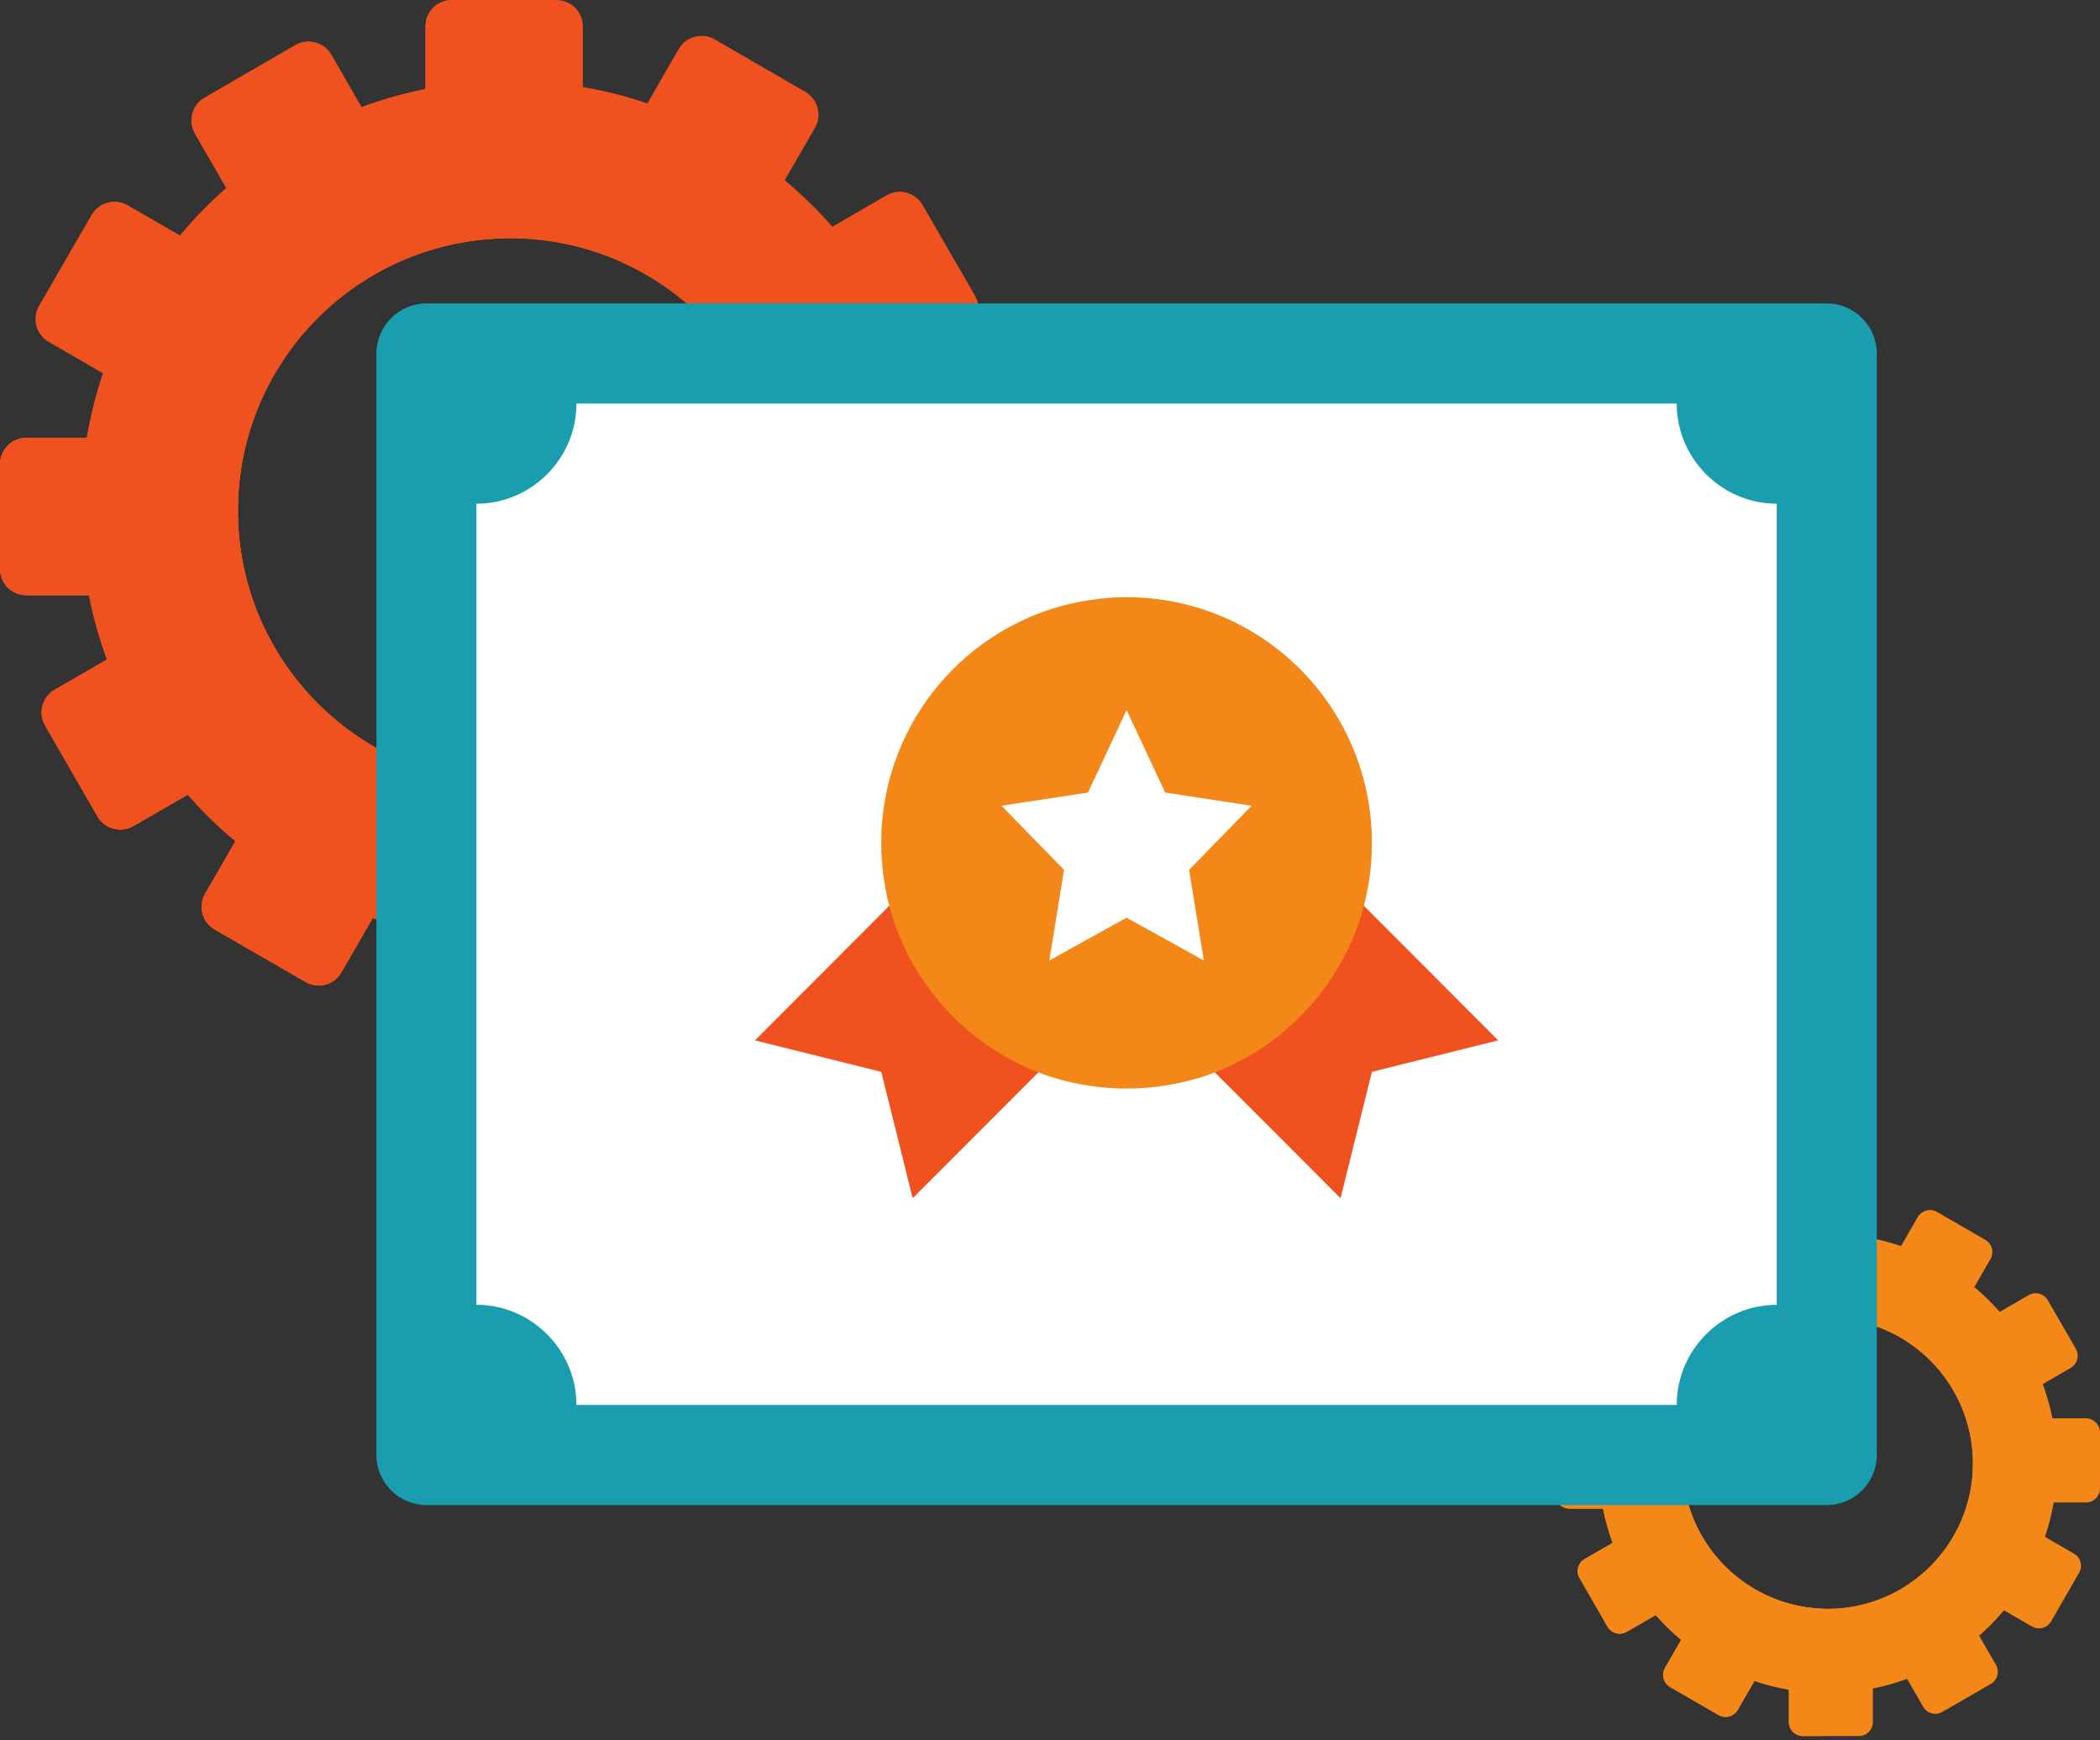 <svg width="204" height="169" viewBox="0 0 204 169" fill="none" xmlns="http://www.w3.org/2000/svg">
<rect x="0" y="0" width="204" height="169" fill="#333333" stroke="none"/>
<path d="M96.548 41.382H90.469C90.026 39.24 89.44 37.166 88.703 35.153L93.784 32.22C94.998 31.512 95.418 29.957 94.718 28.727L89.622 19.898C88.911 18.68 87.346 18.264 86.139 18.964L80.858 22.018C79.436 20.398 77.886 18.884 76.23 17.503L79.171 12.413C79.871 11.183 79.455 9.628 78.234 8.924L69.413 3.815C68.195 3.122 66.641 3.535 65.931 4.757L62.887 10.04C60.861 9.344 58.766 8.818 56.618 8.451V2.558C56.618 1.154 55.48 0.004 54.066 0.004H43.885C42.47 0.004 41.332 1.151 41.332 2.558V8.651C39.204 9.079 37.128 9.669 35.113 10.407L32.187 5.321C31.476 4.095 29.918 3.686 28.689 4.386L19.865 9.495C18.651 10.188 18.239 11.751 18.938 12.973L21.989 18.264C20.371 19.686 18.859 21.227 17.483 22.884L12.394 19.944C11.165 19.236 9.611 19.668 8.904 20.886L3.804 29.711C3.104 30.933 3.52 32.493 4.741 33.197L10.015 36.247C9.331 38.271 8.802 40.368 8.439 42.517H2.556C1.142 42.517 -2.7395e-07 43.664 0.004 45.068L0 55.267C0 56.678 1.138 57.814 2.556 57.814H8.639C9.063 59.96 9.649 62.045 10.39 64.05L5.308 66.987C4.087 67.695 3.679 69.254 4.378 70.469L9.471 79.302C10.174 80.516 11.736 80.94 12.957 80.236L18.239 77.186C19.664 78.809 21.207 80.327 22.863 81.701L19.921 86.802C19.218 88.021 19.634 89.584 20.852 90.28L29.687 95.377C30.905 96.085 32.462 95.665 33.158 94.45L36.209 89.167C38.236 89.852 40.323 90.382 42.474 90.745L42.47 96.645C42.474 98.049 43.612 99.188 45.011 99.184L55.212 99.192C56.618 99.192 57.76 98.049 57.76 96.641V90.545C59.885 90.113 61.968 89.523 63.98 88.789L66.921 93.875C67.624 95.101 69.171 95.51 70.396 94.81L79.228 89.709C80.438 89.008 80.861 87.442 80.154 86.223L77.099 80.936C78.725 79.517 80.237 77.969 81.618 76.312L86.71 79.26C87.935 79.964 89.482 79.54 90.192 78.325L95.285 69.485C95.989 68.27 95.565 66.707 94.359 66.003L89.077 62.953C89.769 60.936 90.291 58.832 90.669 56.694H96.552C97.955 56.694 99.093 55.547 99.093 54.136V43.933C99.096 42.521 97.947 41.382 96.548 41.382ZM49.548 76.066C34.95 76.066 23.112 64.213 23.112 49.602C23.112 34.99 34.95 23.138 49.548 23.138C64.15 23.138 75.984 34.99 75.984 49.602C75.984 64.209 64.15 76.066 49.548 76.066Z" fill="#F0521F"/>
<path d="M48.663 76.035C34.478 75.57 23.112 63.918 23.112 49.598C23.112 35.278 34.474 23.626 48.663 23.16V0H43.896C42.47 0.004 41.332 1.15 41.332 2.558V8.651C39.204 9.079 37.128 9.669 35.113 10.407L32.187 5.321C31.476 4.095 29.918 3.686 28.689 4.386L19.865 9.495C18.651 10.188 18.239 11.751 18.938 12.973L21.989 18.263C20.371 19.686 18.859 21.227 17.483 22.884L12.394 19.944C11.165 19.236 9.611 19.667 8.904 20.886L3.804 29.711C3.104 30.933 3.52 32.493 4.741 33.196L10.015 36.247C9.331 38.271 8.802 40.368 8.439 42.517H2.556C1.142 42.517 -2.7395e-07 43.664 0.004 45.068L0 55.267C0 56.678 1.138 57.814 2.556 57.814H8.639C9.063 59.959 9.649 62.045 10.39 64.05L5.308 66.987C4.087 67.695 3.679 69.254 4.378 70.469L9.471 79.301C10.174 80.516 11.736 80.94 12.957 80.236L18.239 77.186C19.664 78.809 21.207 80.327 22.863 81.701L19.921 86.802C19.218 88.02 19.634 89.584 20.852 90.28L29.687 95.377C30.905 96.085 32.462 95.665 33.158 94.45L36.209 89.167C38.236 89.852 40.323 90.382 42.474 90.745L42.47 96.645C42.474 98.049 43.612 99.188 45.011 99.184L48.66 99.188L48.663 76.035Z" fill="#F0521F"/>
<path d="M49.549 17.382C31.767 17.382 17.358 31.804 17.358 49.602C17.358 67.392 31.767 81.826 49.549 81.826C67.33 81.826 81.743 67.392 81.743 49.602C81.743 31.804 67.33 17.382 49.549 17.382ZM49.549 76.066C34.951 76.066 23.113 64.213 23.113 49.602C23.113 34.99 34.951 23.138 49.549 23.138C64.15 23.138 75.984 34.99 75.984 49.602C75.984 64.209 64.15 76.066 49.549 76.066Z" fill="#F0521F"/>
<path d="M202.627 137.751H199.383C199.149 136.608 198.835 135.503 198.442 134.424L201.153 132.858C201.799 132.479 202.026 131.65 201.652 130.992L198.933 126.28C198.555 125.63 197.72 125.406 197.077 125.781L194.26 127.412C193.5 126.545 192.676 125.739 191.791 125.001L193.36 122.284C193.735 121.629 193.512 120.797 192.861 120.422L188.154 117.697C187.504 117.327 186.676 117.55 186.298 118.201L184.676 121.02C183.594 120.649 182.475 120.369 181.33 120.172V117.028C181.33 116.278 180.725 115.665 179.969 115.665H174.532C173.772 115.665 173.163 116.278 173.163 117.028V120.278C172.029 120.505 170.917 120.82 169.843 121.217L168.282 118.504C167.904 117.849 167.072 117.629 166.414 118.004L161.707 120.729C161.061 121.1 160.841 121.932 161.212 122.587L162.841 125.41C161.979 126.171 161.17 126.992 160.437 127.877L157.722 126.311C157.064 125.932 156.236 126.163 155.858 126.814L153.136 131.526C152.762 132.176 152.985 133.009 153.635 133.384L156.448 135.011C156.085 136.093 155.801 137.21 155.605 138.356H152.467C151.71 138.356 151.102 138.969 151.105 139.719V145.161C151.105 145.914 151.714 146.519 152.47 146.519H155.718C155.945 147.666 156.259 148.778 156.652 149.849L153.937 151.416C153.287 151.795 153.068 152.623 153.442 153.274L156.16 157.99C156.535 158.637 157.37 158.864 158.021 158.489L160.841 156.862C161.601 157.728 162.425 158.538 163.31 159.272L161.741 161.993C161.367 162.644 161.59 163.477 162.236 163.852L166.951 166.573C167.601 166.951 168.433 166.728 168.804 166.077L170.433 163.257C171.515 163.625 172.626 163.908 173.776 164.101V167.25C173.776 167.999 174.384 168.609 175.133 168.605L180.577 168.609C181.326 168.609 181.938 167.999 181.938 167.25V163.995C183.073 163.765 184.184 163.45 185.258 163.057L186.827 165.77C187.205 166.425 188.029 166.641 188.68 166.27L193.394 163.549C194.041 163.178 194.264 162.342 193.89 161.687L192.26 158.864C193.13 158.107 193.935 157.282 194.672 156.396L197.391 157.971C198.045 158.345 198.869 158.122 199.251 157.471L201.969 152.752C202.344 152.105 202.121 151.269 201.474 150.894L198.654 149.267C199.02 148.188 199.304 147.068 199.504 145.925H202.642C203.391 145.925 204 145.312 204 144.559V139.113C203.988 138.356 203.376 137.751 202.627 137.751ZM177.549 156.256C169.756 156.256 163.442 149.929 163.442 142.133C163.442 134.334 169.76 128.01 177.549 128.01C185.341 128.01 191.655 134.334 191.655 142.133C191.655 149.929 185.341 156.256 177.549 156.256Z" fill="#F38717"/>
<path d="M177.076 156.241C169.507 155.991 163.442 149.774 163.442 142.133C163.442 134.492 169.507 128.275 177.076 128.025V115.665H174.532C173.772 115.665 173.163 116.278 173.163 117.028V120.278C172.029 120.505 170.917 120.82 169.843 121.217L168.282 118.504C167.904 117.849 167.072 117.629 166.414 118.004L161.707 120.729C161.06 121.1 160.841 121.932 161.212 122.587L162.841 125.41C161.979 126.171 161.17 126.992 160.437 127.877L157.722 126.311C157.064 125.932 156.236 126.163 155.858 126.814L153.136 131.526C152.762 132.176 152.985 133.009 153.635 133.384L156.448 135.011C156.085 136.093 155.801 137.21 155.605 138.356H152.467C151.71 138.356 151.102 138.969 151.105 139.719V145.161C151.105 145.914 151.714 146.519 152.47 146.519H155.718C155.945 147.666 156.259 148.778 156.652 149.849L153.937 151.416C153.287 151.795 153.068 152.623 153.442 153.274L156.16 157.99C156.535 158.637 157.37 158.864 158.021 158.489L160.841 156.862C161.601 157.728 162.425 158.538 163.31 159.272L161.741 161.993C161.367 162.644 161.59 163.477 162.236 163.852L166.951 166.573C167.601 166.951 168.433 166.728 168.804 166.077L170.433 163.257C171.515 163.625 172.626 163.908 173.776 164.101V167.25C173.776 167.999 174.384 168.609 175.133 168.605L177.08 168.609L177.076 156.241Z" fill="#F38717"/>
<path d="M177.549 124.941C168.059 124.941 160.372 132.638 160.372 142.137C160.372 151.632 168.062 159.333 177.549 159.333C187.038 159.333 194.729 151.632 194.729 142.137C194.729 132.638 187.035 124.941 177.549 124.941ZM177.549 156.256C169.756 156.256 163.442 149.929 163.442 142.133C163.442 134.333 169.76 128.01 177.549 128.01C185.341 128.01 191.655 134.333 191.655 142.133C191.655 149.929 185.341 156.256 177.549 156.256Z" fill="#F38717"/>
<path d="M182.317 141.316C182.317 143.991 180.131 146.179 177.458 146.179H41.423C38.75 146.179 36.565 143.991 36.565 141.316V34.332C36.565 31.656 38.75 29.469 41.423 29.469H177.458C180.131 29.469 182.317 31.656 182.317 34.332V141.316Z" fill="#1A9DAE"/>
<path d="M172.6 48.921V126.727C167.257 126.727 162.883 131.102 162.883 136.453H55.998C55.998 133.403 54.577 130.667 52.353 128.877C50.69 127.529 48.576 126.727 46.281 126.727V48.921C51.624 48.921 55.998 44.546 55.998 39.195H162.883C162.883 41.492 163.685 43.607 165.034 45.273C166.819 47.498 169.552 48.921 172.6 48.921Z" fill="white"/>
<path d="M102.068 102.954L88.657 116.377L86.967 109.557L85.606 104.1L73.337 101.046L86.748 87.612C88.449 92.815 91.874 97.228 96.344 100.172C98.098 101.349 100.03 102.284 102.068 102.954Z" fill="#F0521F"/>
<path d="M145.541 101.043L133.272 104.097L130.224 116.377L124.882 111.026L116.817 102.954C123.158 100.876 128.33 96.218 131.101 90.227C131.491 89.387 131.843 88.513 132.134 87.612L145.541 101.043Z" fill="#F0521F"/>
<path d="M133.271 81.871C133.271 84.448 132.87 86.915 132.129 89.239C129.758 96.486 124.053 102.212 116.813 104.581C114.495 105.311 112.015 105.724 109.44 105.724C108.408 105.724 107.398 105.663 106.404 105.531C104.911 105.349 103.466 105.02 102.067 104.581C94.827 102.212 89.118 96.482 86.751 89.239C86.01 86.915 85.609 84.448 85.609 81.871C85.609 69.712 94.657 59.683 106.404 58.211C107.398 58.063 108.408 58.003 109.44 58.003C122.62 58.007 133.271 68.682 133.271 81.871Z" fill="#F38717"/>
<path d="M109.44 68.966L113.191 76.974L121.584 78.257L115.512 84.486L116.945 93.285L109.44 89.126L101.935 93.285L103.364 84.486L97.292 78.257L105.689 76.974L109.44 68.966Z" fill="white"/>
</svg>
